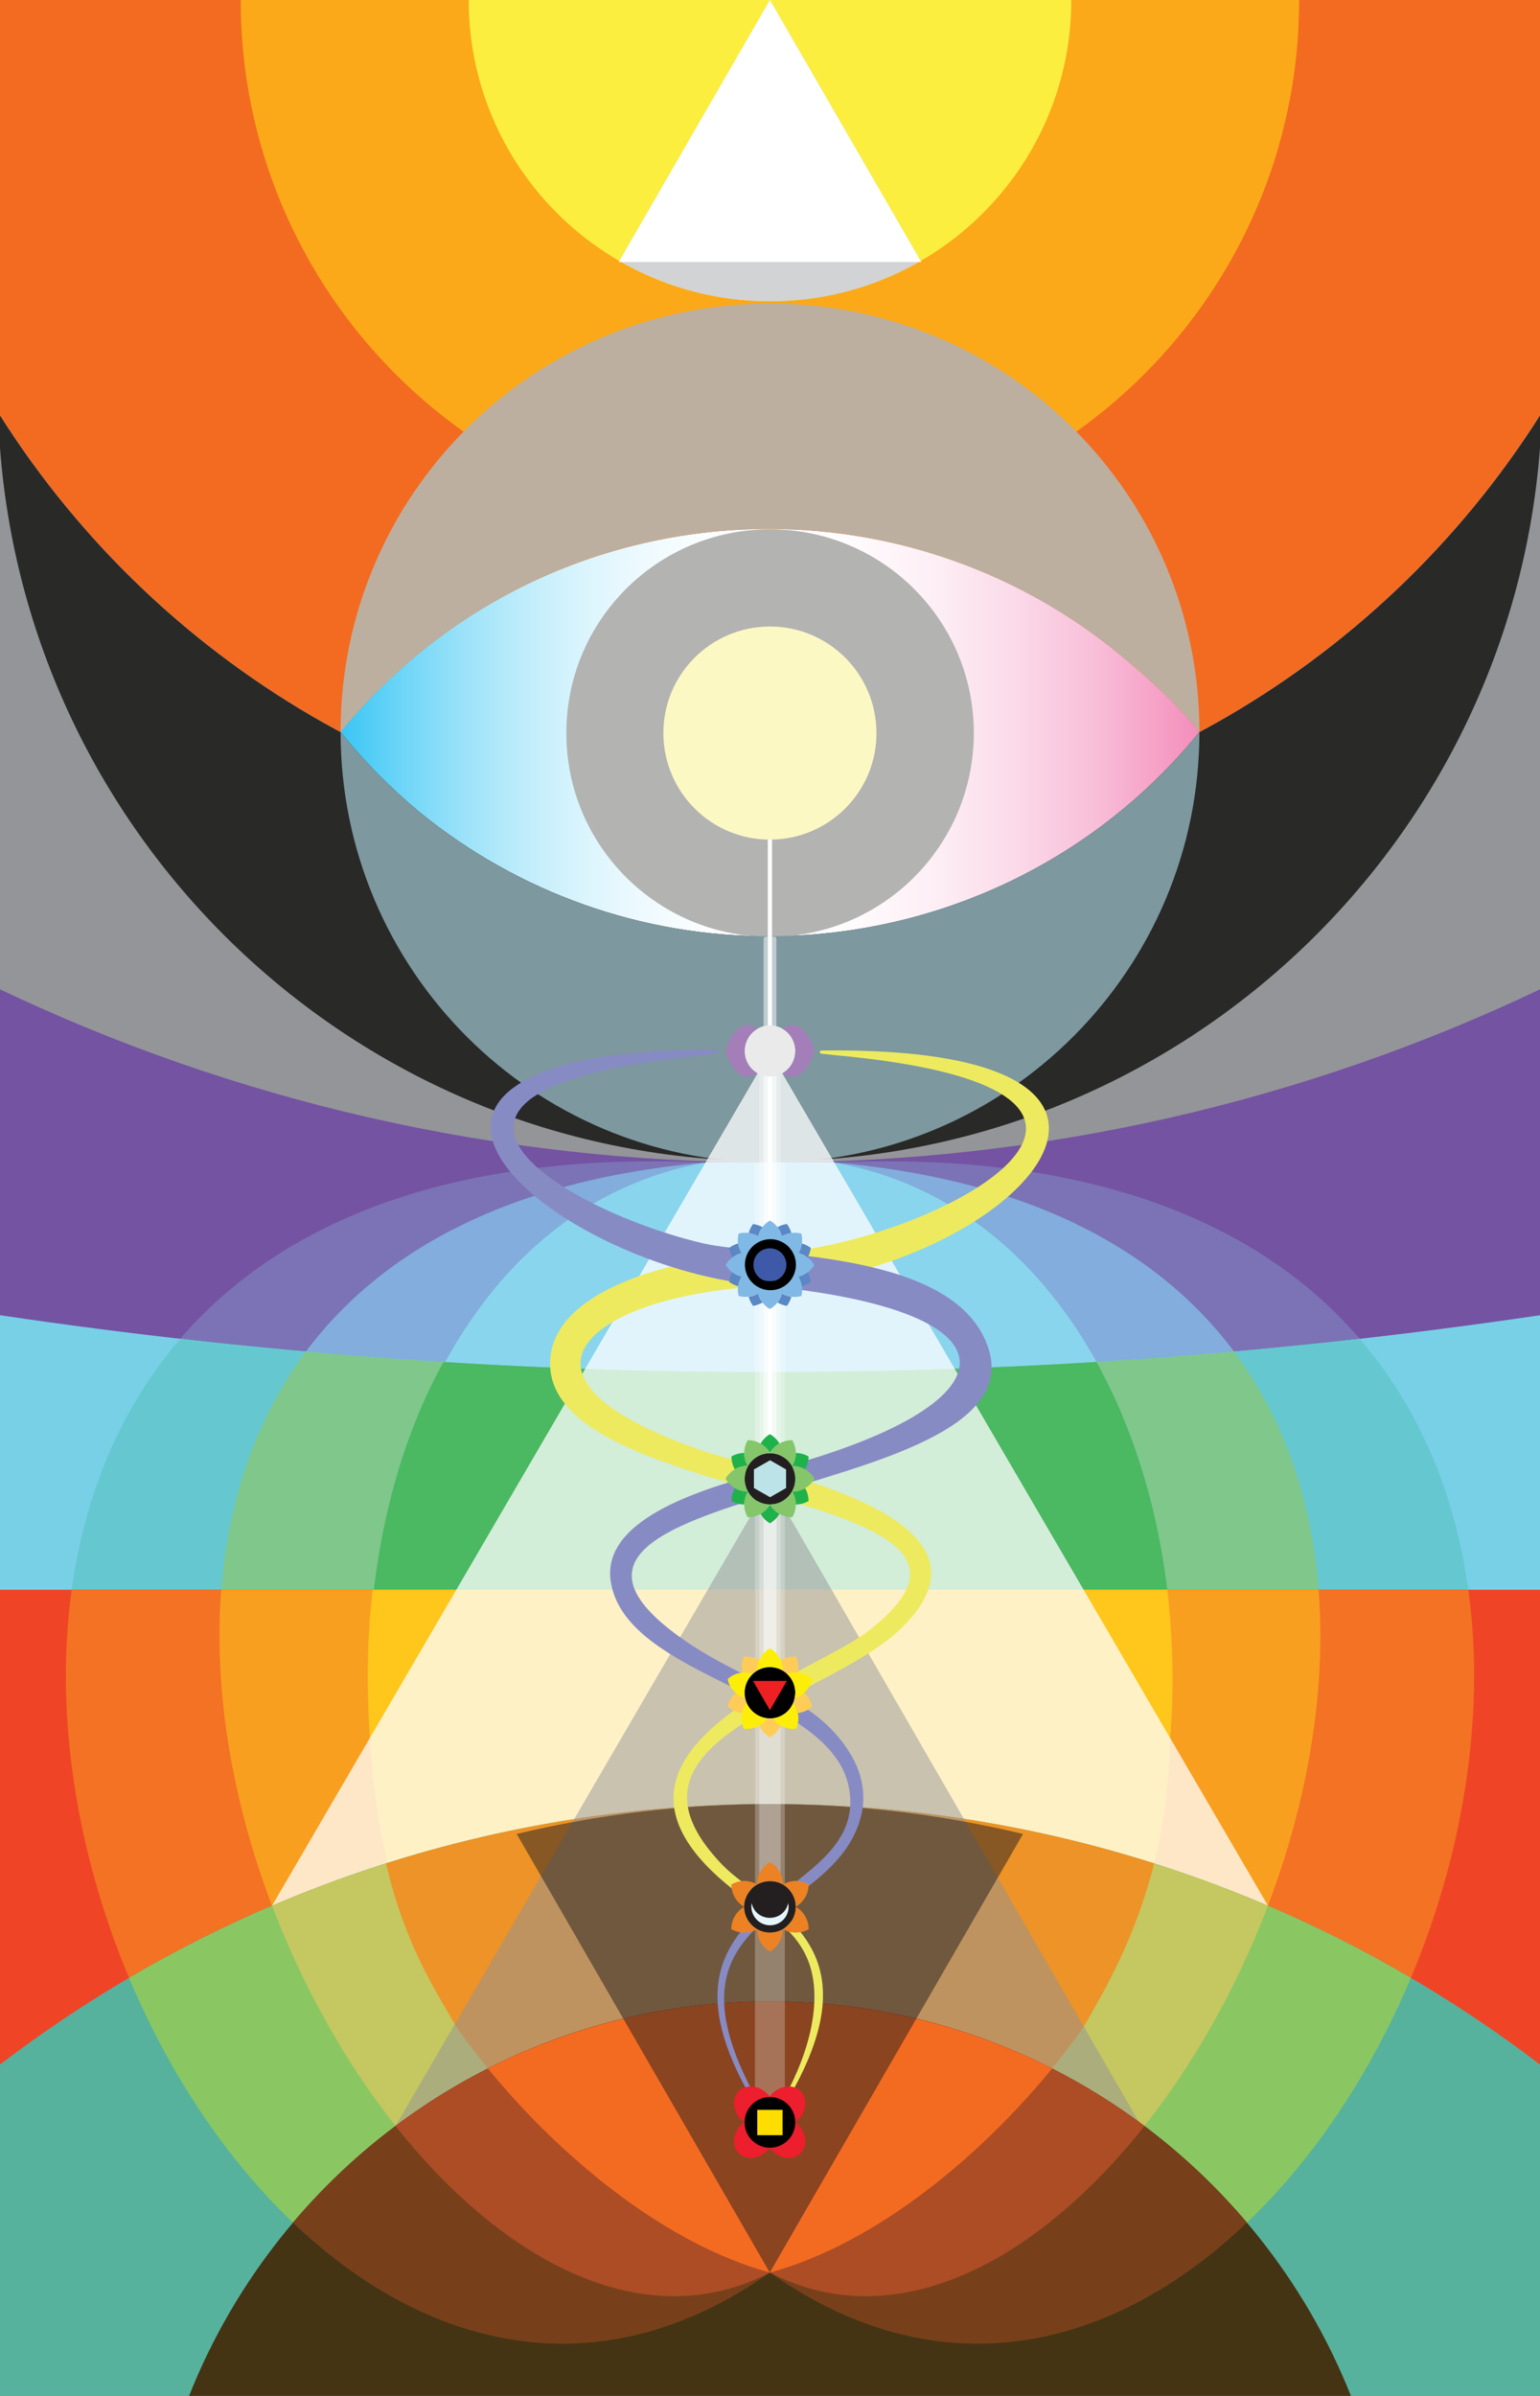 <?xml version="1.0" encoding="utf-8"?>
<!-- Generator: Adobe Illustrator 24.3.0, SVG Export Plug-In . SVG Version: 6.00 Build 0)  -->
<svg version="1.1" id="yantra" xmlns="http://www.w3.org/2000/svg" xmlns:xlink="http://www.w3.org/1999/xlink" x="0px"
	y="0px" viewBox="0 0 1020.5 1587.4" enable-background="new 0 0 1020.5 1587.4" xml:space="preserve">
	<style>
		* {
			transition: opacity 300ms ease;
			cursor: pointer;
		}

		.active,
		.active * {
			opacity: 1 !important;
		}

		.has-active :not(.active):not(g) {
			opacity: 0.05;
		}
	</style>
	<g id="main">
		<rect id="paramashiva" y="0" fill="#F2FAFE" width="1020.5" height="1587.4" />
		<path id="sadakhya" fill="#F36B21"
			d="M510.2,556.2c214.8,0,403.3-112.1,510.3-281V0H0v275.2C107,444.1,295.5,556.2,510.2,556.2z" />
		<path id="ishvara" fill="#FBA919"
			d="M510.2,350.7c193.7,0,350.7-157,350.7-350.7H159.5C159.5,193.7,316.5,350.7,510.2,350.7z" />
		<path id="sadashiva" fill="#FBEE3F"
			d="M510.2,199.6c110.3,0,199.7-89.3,199.7-199.6H310.6C310.6,110.3,400,199.6,510.2,199.6z" />
		<path id="shakti" fill="#D1D3D4" d="M410.4,172.9c30.3,17.5,64.8,26.8,99.8,26.7c35.1,0.1,69.5-9.1,99.9-26.7L510.2,0L410.4,172.9z
		" />
		<polygon id="shiva" fill="#FFFFFF" points="610.5,173.6 510.2,0 410,173.6 	" />
		<path id="maya" fill="#292928" d="M510.2,556.2C295.5,556.2,107,444.1,0,275.2v1312.2h1020.5V275.2
		C913.5,444.1,725,556.2,510.2,556.2z" />
		<path id="prakriti" fill="#939598" d="M510.2,769.4C240.8,769.4,20,561.2,0,296.8v1290.6h1020.5V296.8
		C1000.5,561.2,779.7,769.4,510.2,769.4z" />
		<g id="kanchuka">

			<linearGradient id="niyati_1_" gradientUnits="userSpaceOnUse" x1="225.7" y1="1100.489" x2="510.2" y2="1100.489"
				gradientTransform="matrix(1 0 0 -1 0 1585.89)">
				<stop offset="0" style="stop-color:#39C6F4" />
				<stop offset="1.000000e-02" style="stop-color:#3DC7F4" />
				<stop offset="0.15" style="stop-color:#70D6F7" />
				<stop offset="0.29" style="stop-color:#9CE2F9" />
				<stop offset="0.43" style="stop-color:#C0EDFB" />
				<stop offset="0.57" style="stop-color:#DBF5FD" />
				<stop offset="0.71" style="stop-color:#EFFAFE" />
				<stop offset="0.86" style="stop-color:#FBFEFF" />
				<stop offset="1" style="stop-color:#FFFFFF" />
			</linearGradient>
			<path id="niyati" fill="url(#niyati_1_)" d="M225.7,485c15.6,19.4,33.2,37.2,52.4,53.1c65.5,53.4,147.5,82.5,232.1,82.2V350.5
			C403.8,350.2,298.2,396.1,225.7,485z" />

			<linearGradient id="kaala_1_" gradientUnits="userSpaceOnUse" x1="794.8" y1="1100.49" x2="510.2" y2="1100.49"
				gradientTransform="matrix(1 0 0 -1 0 1585.89)">
				<stop offset="0" style="stop-color:#F38DBA" />
				<stop offset="7.000000e-02" style="stop-color:#F59CC3" />
				<stop offset="0.25" style="stop-color:#F8C0D9" />
				<stop offset="0.44" style="stop-color:#FBDBEA" />
				<stop offset="0.62" style="stop-color:#FDEFF5" />
				<stop offset="0.81" style="stop-color:#FFFBFD" />
				<stop offset="1" style="stop-color:#FFFFFF" />
			</linearGradient>
			<path id="kaala" fill="url(#kaala_1_)" d="M741.4,433.2c-65.2-53.4-146.9-82.6-231.2-82.7v269.8c106.5-0.2,212.2-46.5,284.6-135.3
			C779.4,466.2,761,449.2,741.4,433.2z" />
			<path id="raga" fill="#B3B3B2" d="M375.3,485.6c-0.1,74.6,60.3,135,134.9,135.1c74.6,0.1,135-60.3,135.1-134.9
			c0.1-74.6-60.3-135-134.9-135.1c-0.1,0-0.1,0-0.2,0C435.7,350.7,375.3,411.1,375.3,485.6L375.3,485.6z" />
			<path id="vidya" fill="#BDAF9F" d="M794.8,485c-15.4-18.8-33.8-35.8-53.4-51.8c-156.9-128-387.8-105.1-515.7,51.8
			c0-157.1,127.4-283.9,284.5-283.9S794.8,327.9,794.8,485z" />
			<path id="kalaa" fill="#7D989E" d="M225.7,485c15.6,19.4,33.2,37.2,52.4,53.1C435,666,666.8,641.9,794.8,485
			c0,157.2-127.4,285.2-284.6,285.2S225.7,642.2,225.7,485z" />
		</g>
		<path id="purusha" fill="#FCF8C4" d="M580.8,485.6c0.1,39-31.5,70.6-70.5,70.7s-70.6-31.5-70.7-70.5s31.5-70.6,70.5-70.7
		c0,0,0.1,0,0.1,0C549.2,415.1,580.7,446.6,580.8,485.6z" />
		<g id="ham">
			<path id="akasha" fill="#7453A2"
				d="M0,655.5v931.9h1020.5V655.5C865.9,729,692.9,770.2,510.2,770.2S154.6,729,0,655.5z" />
			<path id="shabda" fill="#7B73B5"
				d="M468,770.2c-752.9-33.5-352.6,1014,42.2,735.5c394.8,278.5,795.2-769,42.3-735.5L468,770.2z" />
			<path id="vaak" fill="#82ADDC"
				d="M468,770.2c-603,52.1-224.5,873.9,42.2,735.5c266.8,138.4,645.2-683.4,42.3-735.5L468,770.2z" />
			<path id="shrotra" fill="#8AD5EE" d="M468,770.2c-158.9,27.9-234.8,208.4-222.6,385.6c7.3,106.1,37.4,153,56.9,186.9
			c43.7,63,124.3,140.2,207.9,163c83.6-22.8,164.3-100,208-163c19.5-33.9,55.1-93.5,56.9-186.9c15.5-177-63.8-357.7-222.6-385.6
			L468,770.2z" />
		</g>
		<g id="yam">
			<path id="vayu" fill="#78D0E7"
				d="M0,871.4v716h1020.5v-716c-168.9,25.1-339.5,37.7-510.3,37.7C339.4,909.1,168.9,896.5,0,871.4z" />
			<path id="sparsha" fill="#65C8D0" d="M119.4,887.1c-222.3,257.9,85.9,833.7,390.8,618.6c304.9,215.1,613.1-360.7,390.9-618.6
			c-129.8,14.7-260.3,22-390.9,22C379.6,909.1,249.2,901.8,119.4,887.1z" />
			<path id="pani" fill="#7FC78B" d="M202.7,895.5c-178.4,238.6,98.7,718.5,307.5,610.2c208.8,108.3,486-371.6,307.5-610.2
			c-101.3,9-203.8,13.5-307.5,13.6C406.5,909.2,304,904.6,202.7,895.5z" />
			<path id="tvak" fill="#4BB862" d="M293.9,902.4c-39.6,71.5-54.7,162.8-48.5,253.4c7.3,106.1,37.4,153,56.9,186.9
			c43.7,63,124.3,140.2,207.9,163c83.6-22.8,164.3-100,208-163c19.5-33.9,55.1-93.5,56.9-186.9c7.9-90.5-8.9-181.9-48.5-253.4
			c-71.6,4.4-143.7,6.6-216.4,6.7C437.5,909.2,365.4,906.9,293.9,902.4z" />
		</g>
		<g id="ram">
			<rect id="agni" y="1053.3" fill="#EF4526" width="1020.5" height="534.1" />
			<path id="rupa" fill="#F37224"
				d="M47.5,1053.3c-38,275.5,213.5,628.2,462.7,452.4c249.3,175.8,500.8-176.9,462.8-452.4H47.5z" />
			<path id="pada" fill="#F99F20"
				d="M146.6,1053.3c-18.7,243,194.8,540,363.6,452.4c168.8,87.6,382.4-209.4,363.6-452.4H146.6z" />
			<path id="cakshus" fill="#FFC61B"
				d="M247,1053.3c-4.1,33.5-4,68-1.6,102.5c7.3,106.1,37.4,153,56.9,186.9
			c43.7,63,124.3,140.2,207.9,163c83.6-22.8,164.3-100,208-163c19.5-33.9,55.1-93.5,56.9-186.9c3-34.1,2.4-68.5-1.6-102.5H247z" />
		</g>
		<polyline id="buddhi" opacity="0.75" fill="#FFFFFF" enable-background="new    " points="840.2,1262.6 510.2,697.1 180.3,1262.6 	
		" />
		<g id="vam">
			<path id="apas" fill="#56B29D" d="M1020.5,1367.9c-141.8-108.3-318.6-172.6-510.3-172.6S141.8,1259.6,0,1367.9v219.5h1020.5
			V1367.9z" />
			<path id="rasa" fill="#8AC762" d="M510.2,1195.3c-149.3-0.2-295.9,39.6-424.7,115.2c77.6,184.6,251.7,317.2,424.7,195.2
			c173.1,122,347.1-10.6,424.7-195.2C806.2,1234.9,659.5,1195.1,510.2,1195.3z" />
			<path id="upastha" fill="#C5C760" d="M510.2,1195.3c-113.4-0.1-225.6,22.8-329.9,67.3c64.9,171,208.9,305.9,329.9,243.1
			c121.1,62.8,265.1-72.1,330-243.1C735.9,1218.1,623.6,1195.2,510.2,1195.3z" />
			<path id="jihva" fill="#ED9327" d="M510.2,1195.3c-86.3-0.1-172.1,13.2-254.4,39.3c12.5,53.6,32.7,84.1,46.5,108.1
			c43.7,63,124.3,140.2,207.9,163c83.6-22.8,164.3-100,208-163c13.3-23.1,34.1-58.3,46.6-108.1
			C682.5,1208.5,596.6,1195.2,510.2,1195.3z" />
		</g> 
		<polyline id="ahankara" opacity="0.5" fill="#939598" enable-background="new    " points="757.1,1410.1 510.2,982.5 262.1,1408.6 	
		" />
		<g id="lam">
			<path id="prithivi" fill="#443414"
				d="M125.3,1587.4h769.9C834.4,1434.3,685,1326,510.2,1326S186,1434.3,125.3,1587.4z" />
			<path id="gandha" fill="#77401A" d="M826.3,1472.6C750.4,1383,637,1326,510.2,1326s-240.1,57-316.1,146.6
			c87.1,83.2,201.9,113.7,316.1,33.1C624.5,1586.3,739.2,1555.8,826.3,1472.6z" />
			<path id="payu" fill="#AD4D25" d="M510.2,1326c-89.5-0.1-176.5,28.9-248.1,82.6c71.7,90.4,165.3,140.1,248.1,97.1
			c82.9,43,176.5-6.7,248.2-97.1C686.8,1354.9,599.7,1325.9,510.2,1326z" />
			<path id="ghrana" fill="#F36B21" d="M697.2,1370.5c-117.6-59.3-256.3-59.3-373.9,0c46,56.3,115.4,115.7,186.9,135.2
			C581.8,1486.2,651.2,1426.8,697.2,1370.5z" />
		</g>
		<path id="manas" opacity="0.5" fill="#231F20" enable-background="new    " d="M677.9,1215.1c-110.2-26.4-225.3-26.4-335.5,0l167.7,290.6L677.9,1215.1z" />
		<g id="nadi">
			<path id="pingala" fill="#EDEA5F" d="M539.2,1332.3c3.3-33.4-10.6-51.3-33.2-66c-151.8-98.8,29.2-155,68.4-184.9
			c129.3-98.5-221.2-80.3-209.6-182.8c5.3-45.9,84.5-64.3,130.7-67.6c14.6-1,30.9-0.7,59-7.2c105.3-24.3,219.7-104.3-0.3-124.6
			l-10.2-1.1c-0.6-0.2-0.9-0.8-0.7-1.4c0.1-0.3,0.4-0.6,0.8-0.7c272.3-3.4,123.9,148.2-37,156.1c-113.3,5.6-188.4,59.6-38.8,110
			c36.4,12.3,204.2,41.6,130,115.7c-49.3,49.3-200.6,73.9-119.6,157.8c28.5,29.5,104.6,50.5,43.6,155c-3.4,5.9-7.2,11.7-11.2,17.2
			c-0.3,0.5-1,0.6-1.4,0.2c-0.5-0.3-0.6-1-0.3-1.4l0,0C509.4,1406.6,535.3,1371.1,539.2,1332.3z" />
			<path id="ida" fill="#878BC4" d="M498.2,1390.6c-80.2-137.6,78.5-129.7,64.4-206c-11.7-63-147.1-72.1-157.8-136.2
			c-7.3-43.9,66.9-63.8,108.9-74.9c157.9-41.8,171.8-104.9-10.7-122C382.1,840.1,236.1,730.2,394.5,701c39.8-7.3,121.7-7.3,61.8-0.7
			c-218.4,23.9-77.4,103.4,9.8,123.5c38.2,8.9,157.5,4.1,185.8,61.9c54.2,110.8-338.2,94.8-205.8,195.7
			c45,34.3,93.1,39.7,117.7,81.1c7.7,13,10.6,27.7,6.3,42.6c-19.1,67.6-137.3,59.8-69.5,184.2c9.5,17.5,12,17.5,10.3,18.7
			S499.1,1392.2,498.2,1390.6z" />
			<g id="sushumna">
				<path opacity="0.25" fill="#FFFFFF" enable-background="new    " d="M501.7,770.2h17c0.8,0,1.4,0.6,1.4,1.4v634.1
				c0,0.8-0.6,1.4-1.4,1.4h-17c-0.8,0-1.4-0.6-1.4-1.4V771.6C500.3,770.8,500.9,770.2,501.7,770.2z" />
				<path opacity="0.25" fill="#FFFFFF" enable-background="new    " d="M504.5,697.1h11.4c0.8,0,1.4,0.6,1.4,1.4V1262
				c0,0.8-0.6,1.4-1.4,1.4h-11.4c-0.8,0-1.4-0.6-1.4-1.4V698.5C503.1,697.7,503.7,697.1,504.5,697.1z" />
				<path opacity="0.5" fill="#FFFFFF" enable-background="new    " d="M507.4,620.6h5.7c0.8,0,1.4,0.6,1.4,1.4v498
				c0,0.8-0.6,1.4-1.4,1.4h-5.7c-0.8,0-1.4-0.6-1.4-1.4V622C506,621.2,506.6,620.6,507.4,620.6z" />
				<rect x="508.8" y="556.2" fill="#FFFFFF" width="2.8" height="425" />
			</g>
		</g>
		<g id="chakras">
			<g id="muladhara">
				<g>
					<g>

						<ellipse transform="matrix(0.707 -0.707 0.707 0.707 -840.601 762.405)" fill="#ED1E2D" cx="500"
							cy="1395.9" rx="12.2" ry="14.5" />

						<ellipse transform="matrix(0.707 -0.707 0.707 0.707 -849.153 782.899)" fill="#ED1E2D" cx="520.5"
							cy="1416.5" rx="12.2" ry="14.5" />
					</g>
					<g>

						<ellipse transform="matrix(0.707 -0.707 0.707 0.707 -834.601 776.899)" fill="#ED1E2D" cx="520.5"
							cy="1395.9" rx="14.5" ry="12.2" />

						<ellipse transform="matrix(0.707 -0.707 0.707 0.707 -855.153 768.405)" fill="#ED1E2D" cx="500"
							cy="1416.5" rx="14.5" ry="12.2" />
					</g>
				</g>
				<circle cx="510.2" cy="1406.2" r="16.8" />
				<rect x="501.8" y="1397.9" fill="#FEDD00" width="16.8" height="16.8" />
			</g>
			<g id="svadhisthana">
				<path fill="#231F20" d="M518.8,1248.6L518.8,1248.6c-8.3-4.7-18.8-1.8-23.5,6.5c-1.4,2.5-2.2,5.4-2.2,8.3l0,0
				c0,9.4,7.7,17.1,17.1,17.1c9.4,0,17.1-7.7,17.1-17.1C527.3,1257.3,524.1,1251.7,518.8,1248.6z" />
				<path fill="#E4F5FD" d="M517.5,1273.3c-5.6,4-13.3,2.7-17.3-2.9c-2-2.8-2.7-6.2-2.1-9.5c2.8,13,21.3,13.1,24.2,0
				C523.3,1265.6,521.4,1270.5,517.5,1273.3z" />
				<g>
					<path fill="#EC8223" d="M501.7,1248.6c-5.3,3-8.6,8.7-8.6,14.8c-4.9-2.9-8-8-8.4-13.6c-0.1-0.4-0.1-0.8-0.1-1.2
					c2.1-1.3,4.5-2,7-2.3C495.1,1246,498.7,1246.8,501.7,1248.6z" />
					<path fill="#EC8223" d="M510.2,1233.8c5.3,3,8.6,8.7,8.6,14.8l0,0c-5.3-3.1-11.8-3.1-17.1,0
					C501.7,1242.5,504.9,1236.8,510.2,1233.8z" />
					<path fill="#EC8223" d="M535.9,1278.2c-1.3,0.7-2.7,1.3-4.2,1.7c-2.3,0.6-4.7,0.7-7.1,0.3c-2-0.3-4-1-5.8-2
					c5.3-3.1,8.5-8.7,8.5-14.8C532.6,1266.4,535.9,1272.1,535.9,1278.2z" />
					<path fill="#EC8223" d="M535.9,1248.6c0,0.4,0,0.8-0.1,1.2c-0.4,5.7-3.6,10.7-8.5,13.6c0-6.1-3.2-11.7-8.5-14.8
					c3-1.8,6.6-2.6,10.1-2.3C531.4,1246.6,533.7,1247.4,535.9,1248.6z" />
					<path fill="#EC8223"
						d="M501.7,1278.2c-5.3,3-11.8,3-17.1,0c0-6.1,3.2-11.7,8.5-14.8C493.2,1269.5,496.4,1275.1,501.7,1278.2z" />
					<path fill="#EC8223" d="M518.8,1278.2c0,6.1-3.3,11.7-8.6,14.8c-5.3-3.1-8.5-8.7-8.5-14.8C507,1281.2,513.5,1281.2,518.8,1278.2
					z" />
				</g>
			</g>
			<g id="manipura">
				<path d="M512,1104.6c-16.1-1.9-25,18.9-13,29.6c10.3,9.1,27.2,3.5,28-12.8C527,1112.8,520.5,1105.6,512,1104.6z" />
				<g>
					<g>
						<path fill="#FFCC57" d="M517.3,1143.3c-1.5,3.3-4,6-7.1,7.8c-3.1-1.8-5.5-4.5-7-7.8c2.1-1.2,3.9-2.9,5.3-4.8h3.5
						C512.4,1139.4,514.8,1141.8,517.3,1143.3z" />
						<path fill="#FFCC57" d="M503.2,1099.9c-1,2.2-1.5,4.6-1.5,7c-1,0.6-1.9,1.3-2.8,2.1c-2.3-0.8-4.7-1.1-7.1-0.8
						c-0.7-3.5-0.3-7.2,1.1-10.5C496.5,1097.4,500.1,1098.1,503.2,1099.9z" />
						<path fill="#FFCC57" d="M494.8,1128.3c-1.5,2-2.5,4.3-3,6.7c-3.6-0.4-6.9-1.9-9.6-4.3c0.7-3.5,2.6-6.7,5.3-9.1
						c1.8,1.6,4,2.9,6.3,3.6C494.1,1126.3,494.4,1127.3,494.8,1128.3z" />
						<path fill="#FFCC57" d="M538.3,1130.7c-2.7,2.4-6,3.9-9.6,4.3c-0.5-2.4-1.6-4.7-3.1-6.7c0.5-1,0.8-2,1-3.1
						c2.4-0.7,4.6-1.9,6.4-3.6C535.7,1124,537.5,1127.2,538.3,1130.7z" />
						<path fill="#FFCC57" d="M527.6,1097.7c1.4,3.3,1.8,7,1.1,10.5c-2.4-0.3-4.9,0-7.2,0.8c-0.8-0.8-1.7-1.5-2.7-2.1
						c0-2.4-0.5-4.8-1.5-7C520.4,1098.1,524,1097.4,527.6,1097.7z" />
					</g>
					<g>
						<path fill="#FDEE0A" d="M498.9,1109c-4.5,4.1-6.4,10.3-5.1,16.2c-6.1-2.3-10.3-6.4-11.6-12.7
						C486.7,1108.4,493.1,1107,498.9,1109z" />
						<path fill="#FDEE0A" d="M518.8,1106.9c-5.3-3.1-11.8-3.1-17.1,0c0-6.1,3.2-11.7,8.5-14.8
						C515.5,1095.1,518.8,1100.8,518.8,1106.9z" />
						<path fill="#FDEE0A" d="M538.3,1112.5c-1.4,6.4-6.9,11.6-11.7,12.7c0.6-2.4,0.6-4.8,0-7.2c-0.2-1.1-0.5-2.2-0.9-3.2
						c-1-2.2-2.4-4.2-4.2-5.8C527.3,1107,533.7,1108.4,538.3,1112.5z" />
						<path fill="#FDEE0A" d="M508.5,1138.5c-0.8,0.8-5.7,8-15.6,6.9c-3.2-7.2-0.3-14.9,1.9-17.1
						C497.2,1133.9,502.4,1137.8,508.5,1138.5z" />
						<path fill="#FDEE0A" d="M529,1139.9c-0.2,1.9-0.7,3.7-1.4,5.5c-3.6,0.4-7.2-0.3-10.3-2.1c-2.1-1.2-3.9-2.8-5.3-4.8
						c6.1-0.7,11.3-4.6,13.6-10.2C528.1,1131.6,529.3,1135.7,529,1139.9z" />
					</g>
				</g>
				<polygon fill="#ED2024" points="521.4,1113.7 510.2,1133.1 499,1113.7 			" />
			</g>
			<g id="anahata">
				<path fill="#231F20" d="M524.9,988.1c-1.5,2.6-3.6,4.8-6.2,6.4c-2.5,1.5-5.4,2.3-8.4,2.3h-0.1c-3,0-5.9-0.8-8.5-2.3
				c-1.1,0-9.5-6.6-8.1-16.9c1.1-9.2,9.4-15.7,18.5-14.7c2.3,0.3,4.5,1,6.5,2.2C524.9,968.2,530,978.3,524.9,988.1z" />
				<g>
					<path fill="#1FB24B" d="M510.2,950.2c2.6,1.5,4.8,3.6,6.3,6.2c-2.6,1.5-4.8,3.7-6.3,6.3l0,0c-1.5-2.6-3.6-4.7-6.2-6.2
					C505.5,953.9,507.6,951.7,510.2,950.2z" />
					<path fill="#1FB24B" d="M535.8,994.5c-2.6,1.5-5.5,2.3-8.5,2.3c0-3-0.8-5.9-2.3-8.5c3,0,5.9-0.8,8.5-2.3
					C535,988.6,535.8,991.5,535.8,994.5z" />
					<path fill="#1FB24B" d="M535.8,965c0,3-0.8,5.9-2.3,8.5c-2.6-1.5-5.5-2.3-8.5-2.3c1.5-2.6,2.3-5.5,2.3-8.5
					C530.3,962.7,533.2,963.5,535.8,965z" />
					<path fill="#1FB24B" d="M516.5,1003c-1.5,2.6-3.7,4.8-6.3,6.3c-2.6-1.5-4.7-3.7-6.2-6.3c2.6-1.5,4.7-3.6,6.2-6.2h0.1
					C511.8,999.4,513.9,1001.5,516.5,1003z" />
					<path fill="#1FB24B" d="M495.5,988.3c-1.5,2.6-2.3,5.5-2.3,8.5c-3,0-5.9-0.8-8.5-2.3c0-3,0.8-5.9,2.3-8.5
					C489.6,987.5,492.5,988.3,495.5,988.3z" />
					<path fill="#1FB24B" d="M495.5,971.2c-3,0-6,0.8-8.6,2.3c-1.4-2.6-2.2-5.5-2.2-8.5c2.6-1.5,5.5-2.3,8.5-2.3
					C493.2,965.7,494,968.6,495.5,971.2z" />
				</g>
				<g>
					<path fill="#84C669" d="M510.2,962.7L510.2,962.7c-2.9,0-5.8,0.8-8.3,2.3h-0.2v0.2c-2.5,1.4-4.5,3.5-5.9,6h-0.3
					c-3.1-5.2-3.1-11.8,0-17C501.6,954.2,507.2,957.4,510.2,962.7L510.2,962.7z" />
					<path fill="#84C669" d="M525,971.2h-0.3c-1.4-2.5-3.5-4.5-5.9-6V965h-0.2c-2.5-1.5-5.4-2.3-8.3-2.3h-0.1
					c3.1-5.3,8.7-8.5,14.8-8.5C528.1,959.4,528.1,966,525,971.2z" />
					<path fill="#84C669" d="M539.8,979.7c-3.1,5.3-8.7,8.5-14.8,8.6c0-0.1-0.1-0.1-0.1-0.2c1.4-2.5,2.1-5.3,2.1-8.2l0.3-0.2H527
					c0-2.8-0.8-5.6-2.1-8.1v-0.3C531,971.2,536.7,974.4,539.8,979.7z" />
					<path fill="#84C669" d="M510.2,996.8c-3,5.3-8.6,8.5-14.7,8.5c-3.1-5.2-3.1-11.8,0-17h0.2c1.4,2.5,3.5,4.7,6,6.2l0,0
					C504.3,996,507.2,996.8,510.2,996.8z" />
					<path fill="#84C669" d="M495.6,988.1v0.2c-6.1,0-11.8-3.3-14.8-8.6c3.1-5.3,8.7-8.5,14.8-8.5v0.3c-1.4,2.5-2.1,5.3-2.1,8.1h-0.3
					c0.1,0.1,0.2,0.1,0.2,0.2C493.5,982.7,494.2,985.5,495.6,988.1z" />
					<path fill="#84C669" d="M525,1005.3c-6.1,0-11.7-3.2-14.7-8.5c3,0,5.9-0.8,8.4-2.3h0.1c2.5-1.5,4.6-3.7,6-6.2h0.2
					C528.1,993.6,528.1,1000,525,1005.3z" />
				</g>
				<polygon fill="#BCE4E8" points="520.9,973.6 520.9,985.9 510.3,992 499.6,985.9 499.6,973.6 510.3,967.5 			" />
			</g>
			<g id="vishuddhi">
				<g>
					<path fill="#80B9E5" d="M539.6,838.1c-2.3,3.9-6,6.7-10.3,7.8c1.1,2,1.8,4.1,2.1,6.3l0,0c0.3,2.2,0.2,4.4-0.4,6.5
					c-4.4,1.2-9,0.5-12.9-1.7c-1.1,4.4-4,8.1-7.9,10.3c-3.9-2.2-6.7-5.9-7.8-10.3c-3.9,2.2-8.5,2.8-12.9,1.7
					c-0.6-2.1-0.7-4.3-0.4-6.5l0,0c0.3-2.2,1-4.4,2.1-6.3c-4.3-1.1-8.1-3.9-10.3-7.8c1.1-2,2.6-3.7,4.4-5c1.7-1.4,3.7-2.4,5.9-2.9
					c-2.3-3.9-2.9-8.5-1.7-12.9c4.4-1.1,9-0.5,12.9,1.7c1.1-4.3,3.9-8.1,7.8-10.3c3.9,2.2,6.8,5.9,7.9,10.3
					c3.9-2.2,8.5-2.8,12.9-1.7c1.2,4.4,0.5,9-1.7,12.9l0,0C533.6,831.4,537.3,834.2,539.6,838.1L539.6,838.1z" />
					<g>
						<path fill="#5B87C5" d="M537.3,826.8c-0.3,2.2-1,4.4-2.1,6.3c-1.8-1.4-3.8-2.3-5.9-2.9c1.1-2,1.8-4.1,2.1-6.3
						C533.5,824.5,535.5,825.5,537.3,826.8z" />
						<path fill="#5B87C5" d="M521.5,811c1.3,1.8,2.3,3.8,2.9,5.9c-2.2,0.3-4.3,1-6.3,2.1c-0.5-2.2-1.5-4.2-2.9-5.9
						C517.1,812,519.3,811.2,521.5,811z" />
						<path fill="#5B87C5" d="M505.3,813.1c-1.4,1.7-2.4,3.7-2.9,5.9c-2-1.1-4.1-1.8-6.3-2.1c0.6-2.1,1.6-4.1,2.9-5.9
						C501.2,811.3,503.4,812,505.3,813.1z" />
						<path fill="#5B87C5" d="M502.4,857.1c0.5,2.2,1.5,4.2,2.9,5.9c-1.9,1.1-4.1,1.9-6.3,2.2c-1.3-1.8-2.3-3.8-2.9-6
						C498.3,858.9,500.4,858.2,502.4,857.1z" />
						<path fill="#5B87C5" d="M491.2,830.2c-2.2,0.5-4.2,1.5-5.9,2.9c-1.1-1.9-1.9-4.1-2.2-6.3c1.8-1.3,3.8-2.3,6-2.9
						C489.4,826.1,490.1,828.3,491.2,830.2z" />
						<path fill="#5B87C5" d="M524.4,859.2c-0.6,2.2-1.6,4.2-2.9,6c-2.2-0.3-4.4-1.1-6.3-2.2c1.4-1.7,2.4-3.7,2.9-5.9
						C520.1,858.2,522.2,858.9,524.4,859.2z" />
						<path fill="#5B87C5" d="M491.2,845.9c-1.1,1.9-1.8,4.1-2.1,6.3c-2.2-0.6-4.2-1.6-6-2.9c0.3-2.2,1.1-4.4,2.2-6.3
						C487,844.4,489,845.4,491.2,845.9z" />
						<path fill="#5B87C5" d="M537.3,849.3c-1.8,1.3-3.8,2.3-5.9,2.9c-0.3-2.2-1-4.3-2.1-6.3c2.2-0.5,4.2-1.5,5.9-2.9
						C536.3,844.9,537,847.1,537.3,849.3z" />
					</g>
				</g>
				<ellipse transform="matrix(0.924 -0.383 0.383 0.924 -281.852 259.034)" cx="510.2" cy="838" rx="16.9"
					ry="16.9" />
				<path fill="#3E59A8" d="M513.7,848.5c5.8-2,8.8-8.4,6.8-14.1c-0.6-1.7-1.6-3.3-3-4.6c-7-6-17.7-1.5-18.2,7.5
				c-0.4,5,2.7,9.6,7.4,11.2C509,849,511.4,849,513.7,848.5z" />
			</g>
			<g id="ajna">
				<path fill="#EAEAEA" d="M501.8,681.7c-11,6.4-11.2,22.6-0.1,29.3c8,4.7,18.3,2,23-6c1.5-2.6,2.3-5.6,2.3-8.6
				C527,683.1,512.8,675.1,501.8,681.7z" />
				<g>
					<path fill="#A47EB9" d="M501.8,681.7c-8.1,4.8-10.8,15.2-6.1,23.3c1.4,2.4,3.4,4.5,5.9,5.9l-0.3,0.4c-9.1,6.7-17.3-3.3-20.6-15
					C484.1,684.4,492.6,674.3,501.8,681.7z" />
					<path fill="#A47EB9" d="M518.7,681.7c9.1-7.4,17.6,2.5,21.1,14.6c-3.4,11.6-11.6,21.7-20.7,15l-0.2-0.4
					c8-4.9,10.6-15.3,5.7-23.3C523.2,685.1,521.1,683.1,518.7,681.7z" />
				</g>
			</g>
		</g>
	</g>
</svg>